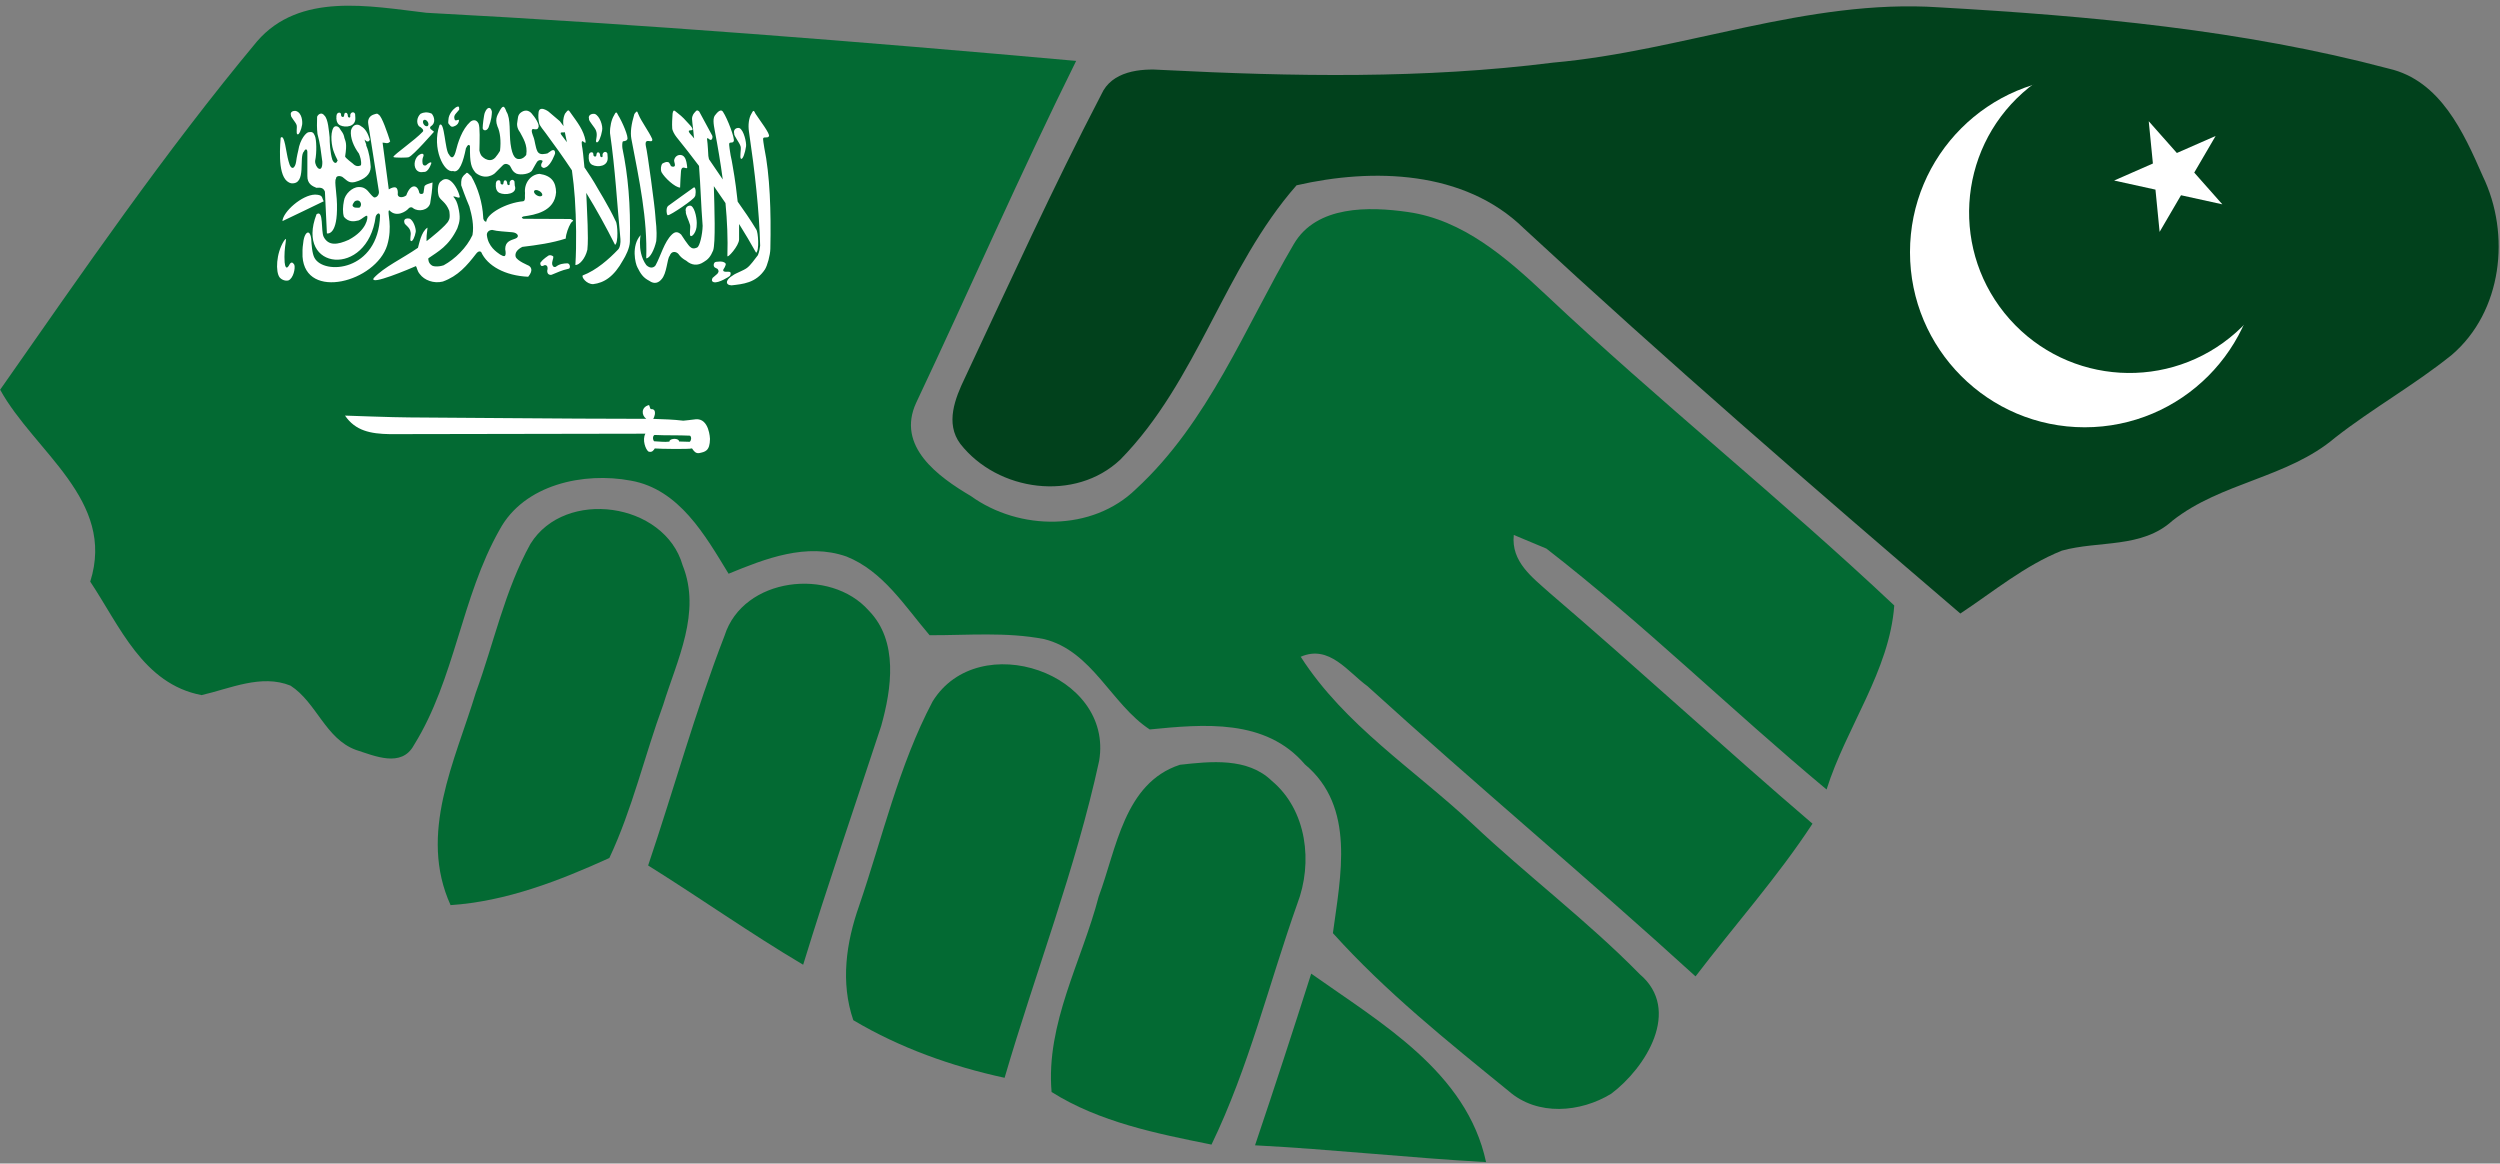 <svg width="1446" height="673" viewBox="0 0 1446 673" fill="none" xmlns="http://www.w3.org/2000/svg">
<rect x="0" y="0" width="1446" height="673" fill="#808080" stroke="none"/>
<g clip-path="url(#clip0_102_5)">
<path d="M148.672 23.929C173.354 -4.653 213.825 3.573 246.651 7.395C372.137 14.042 497.374 24.012 622.445 35.229C590.117 100.368 561.031 167.087 529.951 232.891C518.233 258.149 542.665 275.764 561.53 286.897C589.536 307.087 631.752 307.586 657.099 282.826C699.149 244.025 720.008 189.437 748.346 141.164C761.477 118.73 791.893 119.395 814.414 122.636C846.325 127.205 871.34 149.14 893.944 170.327C959.512 232.143 1030.15 288.476 1095.64 350.209C1092.89 388.097 1067.8 420.667 1056.49 456.643C1001.73 411.028 950.786 361.01 894.442 317.307C889.788 315.396 880.315 311.408 875.578 309.414C873.916 324.951 886.381 334.007 896.271 342.898C947.545 386.767 997.075 432.548 1048.35 476.418C1027.99 507.492 1003.22 535.243 980.704 564.738C918.293 507.907 853.472 453.735 790.978 396.904C779.593 388.678 768.873 372.643 752.335 379.871C777.682 419.42 818.07 445.094 851.81 476.667C883.306 506.412 918.127 532.584 948.46 563.492C972.809 584.181 951.95 617.581 931.922 632.62C914.138 643.504 889.29 645.664 872.669 631.124C837.35 602.376 801.45 573.629 770.951 539.729C775.355 506.744 784.247 466.696 754.745 442.103C732.058 415.515 696.241 418.839 664.994 421.913C642.722 407.29 631.835 376.548 603.913 369.651C582.14 365.414 559.702 367.491 537.679 367.408C523.385 350.708 510.837 330.352 489.562 321.877C466.46 313.817 442.775 323.04 421.417 331.847C407.872 309.663 392.913 282.992 364.907 278.007C337.649 272.856 303.078 280.167 288.951 306.423C266.762 345.556 263.189 392.749 239.421 430.969C232.274 444.263 216.651 437.201 205.764 433.711C188.229 427.23 183.077 406.293 168.035 396.571C151.165 389.758 133.215 398.233 116.594 402.055C82.605 395.574 69.308 362.091 52.189 336.417C67.147 289.224 19.862 261.307 0.083 225.413C47.951 157.033 95.236 88.072 148.672 23.929Z" fill="#036A33"/>
<path d="M306.818 314.565C326.846 282.245 384.436 290.553 394.824 326.945C405.794 354.197 391.583 381.782 383.605 407.622C372.802 437.035 365.821 467.86 352.442 496.275C323.355 509.486 292.773 521.367 260.612 523.528C241.831 482.15 263.188 440.275 275.238 400.56C285.709 371.895 291.942 341.402 306.818 314.565Z" fill="#036A33"/>
<path d="M419.091 367.657C429.811 333.841 480.255 327.942 502.527 353.2C519.729 370.815 515.74 398.316 509.673 419.919C494.549 465.949 478.759 511.646 464.548 558.008C433.966 539.896 404.963 519.373 374.88 500.596C389.838 456.311 402.221 411.195 419.091 367.657Z" fill="#036A33"/>
<path d="M539.425 405.711C565.935 362.755 644.301 389.343 635.741 440.109C622.196 502.507 598.927 562.246 581.059 623.397C550.394 616.75 520.56 606.115 493.551 590.08C486.072 568.228 489.396 545.296 496.876 524.026C510.421 484.477 519.812 442.851 539.425 405.711Z" fill="#036A33"/>
<path d="M635.492 518.542C645.797 491.041 650.201 452.904 682.445 442.352C700.23 440.358 721.587 438.032 735.632 451.658C755.992 468.69 759.482 499.017 750.341 522.78C733.886 569.225 722.252 617.581 700.728 662.033C668.983 655.635 635.991 649.071 608.234 631.623C604.827 591.991 625.769 555.931 635.492 518.542Z" fill="#036A33"/>
<path d="M758.402 563.16C798.624 591.658 848.403 620.074 859.539 672.169C814.912 669.677 770.535 664.774 725.908 662.448C737.044 629.463 747.848 596.311 758.402 563.16Z" fill="#036A33"/>
<path fill-rule="evenodd" clip-rule="evenodd" d="M264.978 61.615C264.681 61.607 264.238 61.772 263.616 62.142C262.218 63.08 259.448 65.971 259.363 69.297C259.279 71.173 258.925 71.166 260.151 72.36C261.038 73.639 261.923 73.514 263.712 72.576C264.738 71.818 265.085 71.334 265.432 70.062C265.858 67.931 263.192 71.072 262.852 68.699C262.255 66.496 263.957 65.59 265.575 63.458C265.612 62.455 265.63 61.635 264.978 61.615ZM291.018 61.759C290.519 61.826 289.907 62.468 289.059 64.008C288.451 65.623 285.829 68.065 287.721 73.102C289.269 76.295 289.905 81.486 289.203 87.268C288.13 88.912 287.885 89.478 286.479 91.121C284.503 93.25 282.363 92.705 280.722 91.91C279.187 90.875 277.981 90.344 277.282 87.053C277.408 81.808 277.713 73.224 276.756 71.403C275.344 68.582 273.019 69.593 272.025 70.445C267.249 74.819 264.89 82.205 263.448 88.081C262.124 92.365 260.712 91.126 259.721 89.398C257.308 87.133 257.139 69.424 254.226 72.335C249.561 85.69 256.904 100.32 261.991 98.898C265.66 100.42 267.99 93.423 269.492 85.761C270.52 83.61 271.305 83.364 271.834 84.469C271.698 94.658 272.563 96.931 275.178 100.023C281.012 104.531 285.838 100.594 286.216 100.214L290.755 95.667C291.767 94.603 293.102 94.538 294.53 95.476C295.918 96.739 295.74 98.916 298.712 100.43C301.211 101.432 306.552 100.673 307.79 98.516C309.457 95.654 309.86 94.671 310.632 93.586C311.823 91.999 313.859 92.702 313.859 93.203C313.668 94.088 312.473 94.96 313.285 96.553C314.7 97.616 315.028 96.933 315.865 96.696C318.825 95.28 321.049 88.847 321.049 88.847C321.18 86.449 319.818 86.63 318.946 87.124C317.811 87.82 317.742 88.056 316.606 88.752C315.158 88.967 312.355 89.923 310.967 87.771C309.55 85.182 309.542 81.575 308.459 78.965C308.459 78.775 306.565 74.86 308.315 74.61C309.198 74.773 311.098 75.265 311.397 73.675C312.324 72.127 309.399 67.733 307.408 65.516C305.679 63.615 303.292 63.384 300.981 65.325C299.362 66.816 299.602 68.483 299.285 70.062C298.872 71.877 298.951 74.125 300.789 76.524C302.406 79.716 305.341 83.81 304.373 89.589C304.373 89.589 302.668 92.339 299.667 91.982C298.416 91.709 296.378 91.167 295.294 83.152C294.475 77.085 295.501 68.586 292.93 64.606C292.349 63.105 291.852 61.646 291.018 61.759V61.759ZM282.777 62.403C281.999 62.47 281.138 63.377 280.435 65.13C279.833 66.463 279.097 73.434 279.217 73.434C278.736 75.509 281.381 76.388 282.586 73.721C284.392 68.833 284.4 66.75 284.521 64.676C284.239 63.096 283.554 62.334 282.777 62.403ZM313.213 62.952C312.415 63.025 311.778 63.494 311.541 64.675C311.223 67.455 311.386 68.966 311.852 71.28C312.209 72.823 314.451 75.407 315.555 76.904C320.827 84.002 325.899 91.134 330.798 98.513C331.557 103.883 332.123 109.279 332.494 114.69C333.288 126.393 333.529 140.963 332.805 153.289C334.994 153.375 338.501 149.748 339.733 144.435C340.533 137.085 339.448 122.09 339.374 117.753C339.323 115.952 339.212 113.804 339.087 111.554C345.062 121.332 350.618 131.359 355.74 141.611C357.719 140.669 357.28 129.513 356.122 127.946C351.78 118.583 345.779 109.341 343.867 105.787C343.176 104.503 340.824 100.921 338.037 96.789C337.525 90.894 336.967 85.901 336.604 84.393C335.708 78.161 339.161 85.096 338.683 81.474C337.562 75.251 334.133 71.021 330.082 65.321C328.775 63.467 328.801 63.089 326.785 65.776C325.579 68.514 325.595 70.793 325.949 72.93C325.284 71.957 324.575 71.014 323.823 70.107C320.324 67.1 320.108 66.937 317.204 64.483C316.289 63.832 314.546 62.831 313.215 62.952L313.213 62.952ZM403.425 63.887C403.036 63.825 402.613 64.017 402.135 64.724C401.223 65.525 400.242 66.975 400.272 68.84C400.493 72.124 401.078 75.486 401.299 78.771C401.377 79.21 401.46 79.647 401.538 80.087C401.276 79.746 400.997 79.418 400.702 79.105C394.311 72.38 403.638 78.007 399.484 72.812C395.97 68.948 394.942 67.718 391.934 65.394C390.426 64.417 389.514 62.552 389.019 65.729C388.822 68.519 388.617 71.752 388.804 74.105C388.793 75.412 390.145 77.873 391.313 79.321C395.749 84.791 400.082 90.343 404.309 95.977C405.23 107.858 405.477 118.75 406.412 130.651C406.279 135.741 404.716 142.502 403.234 143.142C403.234 143.142 400.971 144.444 399.459 142.999C398.36 142.556 393.965 135.652 393.965 135.652C391.715 133.586 390.214 134.177 388.613 135.652C384.197 139.923 382.2 147.922 379.2 153.432C378.427 154.662 376.248 155.708 373.825 153.337C367.672 144.916 371.27 132.931 370.504 136.011C365.023 142.197 367.451 152.448 368.688 154.653C370.496 158.274 371.957 160.592 375.473 162.383C378.676 164.744 381.169 163.27 382.545 161.617C385.768 158.271 385.81 149.717 387.323 148.025C388.384 144.916 391.043 145.45 392.34 146.828C393.597 148.638 395.081 149.816 396.927 150.801C399.933 153.456 403.521 153.939 407.057 151.518C409.473 150.16 411.041 148.396 412.457 144.913C413.975 140.847 413.224 119.535 412.886 107.678C415.157 110.881 417.398 114.154 419.624 117.465C420.601 127.873 421.044 138.123 420.722 147.952C420.493 149.906 427.532 142.117 427.484 138.427C427.452 135.2 427.49 132.274 427.484 129.549C430.898 135.009 434.204 140.561 437.327 146.181C439.262 145.154 438.599 134.175 437.375 132.66C434.104 127.164 429.916 121.223 426.672 116.627C426.03 110.826 425.158 103.983 424.76 101.886C424.141 98.616 423.522 93.705 422.586 89.825C422.329 88.311 421.555 83.471 421.798 83.005C422.18 81.923 423.621 83.04 424.33 81.785C425.393 80.625 420.647 68.309 418.238 64.794C417.372 63.219 415.806 63.764 413.866 66.326C412.067 68.012 412.726 71.857 413.412 75.515C415.196 84.837 416.787 94.331 418.047 103.8C415.413 99.874 412.753 95.966 410.067 92.075C409.992 91.684 409.709 90.252 409.709 90.233C409.709 90.065 409.323 82.606 408.992 80.829C408.934 80.107 408.762 79.899 409.518 79.991C410.318 80.665 410.427 80.702 410.927 80.925C411.736 81.073 412.442 79.703 411.954 78.436C409.454 73.816 406.953 69.176 404.453 64.556C404.152 64.26 403.815 63.946 403.425 63.886V63.887ZM170.61 64.126C169.225 64.086 167.696 64.946 168.293 66.614C167.945 67.523 171.004 70.596 171.542 72.285C172.023 73.488 171.064 77.36 172.067 77.718C172.99 78.118 174.26 75.037 174.743 72.189C175.01 70.63 174.808 65.292 171.183 64.197C170.995 64.154 170.803 64.13 170.61 64.125V64.126ZM435.825 64.156C435.509 64.187 435.125 64.698 434.535 65.95C433.117 68.277 432.63 72.442 433.198 76.12C436.611 99.249 439.148 121.645 439.671 142.144C439.378 144.089 439.292 145.125 438.382 147.576C436.366 150.163 434.144 153.406 432.051 154.97C429.958 156.533 425.504 158.023 424.046 159.182C419.427 161.857 419.404 164.933 423.139 165.045C429.577 164.296 437.195 163.767 442.443 155.832C443.847 153.609 445.501 147.581 445.573 143.891C446.064 122.261 445.296 101.111 442.061 85.478C441.853 83.954 441.181 80.455 441.44 79.998C441.856 78.927 443.963 80.105 444.712 78.873C445.813 77.748 439.265 69.35 436.972 65.76C436.513 64.858 436.231 64.116 435.825 64.156V64.156ZM368.31 64.514C368.044 64.561 367.652 64.966 366.925 65.927C365.126 71.817 364.494 76.627 365.18 80.285C369.8 104.432 374.533 126.432 373.781 149.418C375.972 149.434 378.505 144.399 379.586 139.416C380.179 132.552 379.191 128.374 379.013 124.34C378.836 120.306 374.454 87.572 373.566 84.52C372.496 78.749 377.827 83.761 377.246 80.404C375.402 76.172 370.801 70.01 369.362 66.333C368.821 65.348 368.753 64.438 368.311 64.514H368.31ZM203.918 64.969C203.35 65.068 202.802 65.536 202.604 66.309C202.479 66.816 202.822 67.658 202.365 67.913C202.102 68.179 201.105 68 201.147 66.597C201.147 66.149 200.819 65.683 200.621 65.4C200.422 65.27 200.288 65.232 199.928 65.232C199.49 65.25 199.5 65.366 199.259 65.735C199.152 66.11 199.014 66.478 199.014 66.907C198.96 67.406 198.76 67.575 198.394 67.649C197.983 67.649 198.08 67.693 197.748 67.481C197.551 67.265 197.318 67.18 197.318 66.811C197.318 66.429 197.219 65.819 197.104 65.567C196.929 65.337 196.654 65.217 196.339 65.136C194.621 65.142 194.496 67.12 194.595 67.864C194.466 68.004 194.402 71.509 196.745 72.482C199.89 73.985 205.786 73.349 205.536 68.271C205.536 67.822 205.438 66.313 205.393 65.901C205.072 65.153 204.48 64.87 203.912 64.969L203.918 64.969ZM246.11 65.018C245.109 65.073 244.131 65.342 243.243 65.806C241.159 67.806 240.669 71.01 242.311 73.01C243.909 73.766 245.502 75.376 244.437 76.264C239.92 81.097 228.163 89.173 227.57 90.646C227.566 90.658 227.55 90.683 227.547 90.694C227.545 90.704 227.547 90.732 227.547 90.742C227.547 90.746 227.546 90.762 227.547 90.766C227.553 90.783 227.561 90.799 227.57 90.814C227.573 90.817 227.591 90.835 227.595 90.837C227.599 90.84 227.614 90.835 227.618 90.837C227.623 90.84 227.637 90.86 227.642 90.861C227.647 90.863 227.66 90.86 227.666 90.861L227.69 90.885C228.287 91.286 235.643 91.277 236.458 90.909C236.464 90.906 236.477 90.888 236.481 90.886C236.484 90.883 236.504 90.887 236.506 90.886C236.507 90.883 236.504 90.863 236.506 90.861C239.034 89.928 251.031 76.192 251.031 76.192C250.409 75.659 249.837 75.266 249.216 74.733C248.55 74.156 248.617 73.588 249.216 73.01C252.187 71.278 251.246 67.467 249.694 65.735C248.407 65.157 247.197 64.962 246.11 65.017V65.018ZM356.39 65.065C356.074 65.097 355.69 65.584 355.1 66.836C353.682 69.162 352.719 73.214 352.829 77.006C355.901 98.305 356.843 116.944 358.851 138.244C359.014 140.303 358.712 143.296 357.345 144.489C352.289 149.777 344.998 156.3 337.062 159.302C336.208 160.262 339.185 164.355 343.035 164.351C349.473 163.603 355.131 159.983 360.38 150.448C361.783 148.225 364.25 143.465 364.322 139.775C364.813 118.145 363.234 101.326 359.998 85.693C359.791 84.17 359.932 82.369 360.189 81.912C360.606 81.413 362.02 81.923 362.769 80.691C363.87 79.566 359.83 70.235 357.537 66.644C357.079 65.743 356.796 65.025 356.391 65.065H356.39ZM185.545 65.716C184.657 65.82 183.821 66.545 183.419 67.511C183.27 70.927 183.251 74.342 183.634 77.489C185.186 83.011 185.677 87.868 186.429 93.523C186.638 101.096 182.063 96.799 182.272 93.044C183.329 88.167 183.044 80.489 182.105 78.543C181.36 76.597 180.499 76.117 178.688 76.437C177.251 76.349 173.539 80.4 172.5 87.11C172.5 87.11 171.637 90.553 171.258 93.619C170.751 97.083 168.459 99.537 166.862 93.14C165.482 88.49 164.634 77.035 162.323 79.716C161.661 88.66 160.875 104.4 168.463 106.015C177.641 106.899 172.572 90.475 175.893 87.493C176.521 86.019 177.685 85.993 177.781 87.852V101.803C177.697 106.338 180.676 107.686 182.989 108.623C185.395 108.437 186.991 108.503 187.934 110.848C188.31 118.89 188.705 126.952 189.081 134.994C189.081 134.994 194.644 136.595 194.91 121.425C195.177 112.518 193.14 105.043 194.337 103.31C194.379 101.608 196.559 101.524 198.064 102.353C200.463 104.048 201.527 106.134 205.255 105.297C210.928 103.731 214.345 100.973 214.429 96.61C214.098 92.463 213.619 88.313 211.825 84.166C212.076 83.412 210.74 81.45 210.989 80.697C212.009 82.296 213.551 82.163 213.904 80.697C212.938 77.51 211.435 74.456 209.006 73.135C206.999 71.363 204.062 71.738 202.986 75.432C202.487 79.688 204.526 84.734 207.62 88.856C208.278 90.467 209.197 93.146 208.791 95.556C207.144 96.498 205.511 96.106 204.132 94.647C204.132 94.647 199.617 91.262 199.617 90.508C200.816 82.823 199.875 81.943 199.211 79.81C198.747 76.867 197.354 75.935 196.225 73.923C195.095 72.724 193.563 72.724 192.832 73.923C190.836 77.389 191.772 84.829 193.214 88.162C194.256 91.227 195.854 93.139 195.102 93.139C194.482 94.872 193.19 94.469 192.258 92.469C190.928 88.338 190.658 82.18 190.658 79.404C190.258 75.963 189.814 68.611 187.552 66.746C186.948 65.922 186.236 65.636 185.545 65.717V65.716ZM217.774 65.764C217.318 65.822 216.815 66.081 216.221 66.218C214.27 66.841 212.443 68.53 213.019 71.818C215.326 85.856 216.83 96.57 219.135 110.609C219.49 112.253 218.114 114.42 216.34 114.198C213.324 112.154 212.576 108.015 207.429 108.192C203.704 108.236 199.455 112.297 198.924 116.209C198.303 119.317 198.082 122.687 198.924 125.398C201.543 128.551 204.679 128.215 207.429 127.504C209.691 126.571 211.552 124.339 212.351 124.871C212.353 124.873 212.373 124.868 212.374 124.871C212.377 124.874 212.373 124.892 212.374 124.895C212.868 125.759 212.328 133.06 201.719 138.702C195.199 141.635 190.01 142.335 187.216 137.003C185.487 133.672 187.343 120.98 183.084 123.913C170.489 156.433 212.593 160.972 217.296 125.253C217.6 124.246 218.528 123.235 219.183 123.483C219.47 123.605 219.733 123.996 219.828 124.727C218.852 157.069 187.255 159.286 181.889 149.112C180.559 146.714 180.159 141.376 180.026 138.176C179.782 136.24 179.298 135.125 178.736 134.682C177.456 133.719 175.735 136.231 175.367 140.594C174.835 144.102 174.985 145.066 174.985 148.443C176.67 173.987 217.33 163.011 223.937 141.909C227.209 131 223.871 122.771 224.965 121.761C224.974 121.753 225.003 121.744 225.012 121.737L225.06 121.713C225.072 121.709 225.096 121.692 225.108 121.689C225.155 121.676 225.203 121.668 225.251 121.666C229.288 126.02 234.952 122.219 236.193 120.708C236.725 119.952 238.057 119.468 238.988 120.444C242.136 122.711 247.655 121.643 248.808 117.645C249.473 113.735 250.036 109.711 250.169 105.536C248.118 106.174 246.464 106.652 245.797 107.355C245.639 107.529 245.522 107.721 245.486 107.929C245.308 109.086 245.139 110.244 244.961 111.399C244.942 111.495 244.912 111.583 244.866 111.662C244.769 111.811 244.638 111.934 244.483 112.022C243.758 112.418 242.493 112.192 242.428 111.136C241.453 106.693 237.439 106.115 234.998 113.003C233.357 114.335 230.365 114.595 230.053 112.596C230.452 107.975 228.593 107.356 224.868 109.533C223.671 100.381 222.483 91.644 221.285 82.492C222.837 82.447 224.261 83.575 225.681 81.799C224.144 77.013 220.895 67.277 219.064 66.364C219.048 66.356 219.03 66.346 219.015 66.34C218.901 66.207 218.773 66.086 218.633 65.98C218.6 65.957 218.548 65.928 218.514 65.909C218.437 65.869 218.357 65.837 218.275 65.813C218.112 65.763 217.942 65.747 217.773 65.766L217.774 65.764ZM343.413 65.835C341.801 65.788 340.019 66.805 340.714 68.826C340.308 69.929 344.175 73.671 344.799 75.718C345.921 78.865 343.942 81.866 345.109 82.299C346.184 82.785 347.678 79.052 348.239 75.599C348.887 72.808 346.899 67.088 344.082 65.907C343.862 65.861 343.638 65.837 343.413 65.836V65.835ZM245.533 69.281C246.267 69.206 247.154 69.882 247.588 70.837C248.051 71.855 247.818 72.829 247.062 73.014C246.305 73.201 245.327 72.526 244.864 71.507C244.401 70.488 244.633 69.491 245.39 69.305C245.437 69.294 245.484 69.287 245.533 69.282V69.281ZM427.104 73.995C425.635 73.944 424.033 75.061 424.667 77.25C424.299 78.445 427.802 82.5 428.37 84.716C428.881 86.294 427.592 91.378 428.656 91.848C429.636 92.373 431.013 88.335 431.523 84.597C431.807 82.55 430.293 75.37 427.725 74.091C427.523 74.035 427.314 74.003 427.104 73.995V73.995ZM326.716 76.484C326.851 77.085 326.985 77.689 327.075 78.303C327.376 79.629 327.635 80.946 327.911 82.252C326.751 80.652 325.791 79.36 325.378 78.902C322.755 75.777 325.437 76.85 326.716 76.484ZM349.843 87.875C349.275 87.974 348.726 88.466 348.528 89.239C348.404 89.745 348.771 90.564 348.314 90.818C348.051 91.084 347.029 90.93 347.071 89.527C347.071 89.079 346.743 88.589 346.545 88.306C346.346 88.176 346.213 88.138 345.853 88.138C345.415 88.156 345.424 88.272 345.184 88.641C345.082 89.017 344.945 89.387 344.945 89.814C344.89 90.313 344.714 90.482 344.347 90.555C343.937 90.555 344.011 90.6 343.678 90.388C343.481 90.171 343.249 90.086 343.249 89.718C343.249 89.335 343.149 88.726 343.034 88.474C342.86 88.244 342.584 88.147 342.269 88.066C340.551 88.072 340.45 90.026 340.549 90.771C340.42 90.911 340.333 94.439 342.675 95.413C345.82 96.915 351.741 96.256 351.491 91.178C351.491 90.728 351.369 89.219 351.323 88.808C351.002 88.059 350.41 87.777 349.843 87.875V87.875ZM244.249 88.928C243.861 88.889 243.353 89.031 242.768 89.383C239.987 90.89 238.909 95.359 240.641 97.975C242.259 100.277 244.816 99.433 245.157 99.433C247.882 99.775 249.505 94.313 249.505 94.313C249.505 94.313 249.587 92.776 246.351 95.676C244.99 95.932 244.805 95.439 244.464 94.672C244.181 93.251 244.241 91.81 244.894 90.388C245.195 89.536 244.896 88.994 244.249 88.928V88.928ZM393.519 89.622C391.975 89.547 390.332 90.549 389.911 92.662C389.917 93.907 390.473 94.593 390.365 95.725C390.205 96.371 389.54 96.797 387.953 96.036C388.2 95.807 386.925 94.002 386.925 94.002C385.687 93.247 384.035 94.042 382.959 94.743C382.367 95.82 381.93 97.668 382.601 99.553C384.377 102.84 390.47 108.449 393.376 108.503C393.429 105.539 393.717 101.598 393.877 99.146C393.946 98.221 394.163 97.201 395.048 96.969C395.932 96.737 397.468 97.86 397.485 96.897C397.324 95.012 396.948 92.229 395.884 90.914C395.339 90.106 394.445 89.668 393.519 89.622ZM269.959 99.936C269.918 99.952 269.877 99.986 269.84 100.008C269.822 100.019 269.786 100.042 269.768 100.056C269.461 100.287 269.098 100.821 268.287 101.396C266.919 102.954 266.674 104.039 266.758 107.163C266.835 107.494 269.354 114.508 271.488 119.439C272.927 124.564 274.258 130.432 273.28 135.975C269.912 143.302 263.141 149.873 256.605 153.443C253.275 154.511 250.398 154.148 249.629 153.419L249.605 153.396C247.692 152.108 247.648 149.815 247.765 149.423V149.399L247.789 149.375C253.304 145.528 259.604 142.413 264.536 132.026C265.993 128.057 266.437 125.673 264.99 119.535C264.426 117.248 263.729 115.366 262.171 113.744L262.195 113.721C263.134 113.271 265.569 115.068 265.945 113.935C265.369 111.005 263.387 107.07 261.144 105.057C259.179 103.27 257.041 103.063 255.242 104.699C253.216 105.827 252.786 109.883 253.762 113.433C254.845 116.105 257.77 116.573 259.854 121.952V121.975C259.897 122.313 260.569 125.99 259.519 127.479C258.667 130.14 247.727 138.782 246.952 139.301C246.944 139.31 246.889 139.341 246.88 139.349L246.857 139.373C246.854 139.375 246.838 139.391 246.833 139.397L246.809 139.421H246.761C246.753 139.413 246.745 139.405 246.738 139.398V139.373C246.733 139.365 246.718 139.334 246.714 139.325C246.681 139.11 246.739 138.56 246.714 137.674C246.642 136.055 247.311 132.392 247.263 131.763V131.74L247.24 131.715V131.692H247.215C243.599 134.03 242.405 141.199 241.744 143.322C232.589 149.658 222.193 154.372 216.205 160.791C213.087 165.669 237.691 155.189 240.55 153.923C240.575 153.941 240.599 153.971 240.622 153.995C241.165 154.593 241.211 156.682 242.844 158.565C245.401 162.035 250.837 164.172 256.127 162.848C264.998 159.637 270.108 153.581 275.311 146.863C276.055 145.779 277.22 144.926 278.298 145.763C281.873 153.78 292.182 159.485 305.51 160.073C308.594 156.316 307.119 154.469 305.868 153.684C305.483 153.427 299.24 150.99 298.27 148.563C297.66 146.304 299.144 144.302 302.117 142.795C310.675 141.759 319.086 140.608 327.227 137.986C327.309 135.246 328.92 131.15 329.998 129.371C330.747 128.136 331.228 128.015 331.407 127.84L331.432 127.815C331.434 127.812 331.453 127.795 331.455 127.792C331.46 127.788 331.475 127.772 331.479 127.768V127.72C331.484 127.666 331.479 127.572 331.455 127.481L330.069 126.667L302.762 126.547C302.425 126.417 302.174 126.287 302.022 126.164C302.01 126.155 301.984 126.126 301.974 126.116L301.95 126.093L301.926 126.069C301.922 126.06 301.906 126.029 301.903 126.021L301.878 125.998V125.973L301.855 125.949V125.926V125.901V125.854V125.83V125.806V125.782V125.759C301.859 125.753 301.874 125.739 301.878 125.734C301.884 125.722 301.893 125.699 301.903 125.687C302.036 125.507 302.359 125.337 302.763 125.184C309.283 124.294 320.868 122.392 321.637 111.232C321.516 105.42 319.153 101.614 312.033 100.559C306.801 100.965 303.069 106.034 303.671 111.615C303.42 113.118 304.179 116.067 302.643 116.401C292.607 117.32 281.652 123.618 281.285 128.126H281.261L281.236 128.15L281.189 128.175H281.141C281.126 128.18 281.086 128.194 281.07 128.198H280.998C280.974 128.198 280.95 128.198 280.926 128.198C280.9 128.193 280.853 128.18 280.83 128.175C280.178 127.993 279.337 126.913 279.469 125.399C279.087 117.606 276.555 108.787 272.588 101.996C271.173 100.578 270.556 100.004 270.152 99.937C270.138 99.936 270.117 99.938 270.104 99.937H269.961L269.959 99.936ZM296.096 104.052C295.528 104.15 294.98 104.619 294.782 105.392C294.657 105.898 295.025 106.74 294.567 106.995C294.304 107.261 293.283 107.106 293.325 105.703C293.325 105.256 292.997 104.766 292.799 104.483C292.6 104.353 292.49 104.315 292.13 104.315C291.692 104.333 291.678 104.449 291.437 104.818C291.336 105.193 291.199 105.565 291.199 105.99C291.144 106.49 290.968 106.659 290.601 106.733C290.191 106.733 290.288 106.777 289.956 106.564C289.759 106.349 289.502 106.264 289.502 105.895C289.502 105.513 289.426 104.903 289.311 104.65C289.137 104.421 288.837 104.324 288.523 104.244C286.805 104.25 286.703 106.203 286.803 106.947C286.674 107.088 286.586 110.616 288.929 111.59C292.073 113.092 299.568 112.208 297.744 107.355C297.744 106.906 297.622 105.397 297.577 104.985C297.256 104.237 296.663 103.954 296.096 104.052ZM401.575 108.383C401.487 108.369 401.396 108.377 401.312 108.407C401.312 108.407 386.742 118.791 386.381 119.152C384.937 120.438 385.659 124.963 386.381 124.44C387.425 124.842 402.094 114.885 401.815 113.719C402.454 113.758 402.762 108.597 401.576 108.383H401.575ZM309.865 109.923C310.46 109.859 311.24 110.061 311.991 110.497C313.079 111.127 313.749 112.079 313.664 112.771C313.661 112.789 313.668 112.824 313.664 112.842C313.659 112.86 313.621 112.895 313.616 112.914C313.609 112.931 313.599 112.968 313.592 112.986C313.587 112.997 313.574 113.022 313.568 113.033L313.545 113.081C313.503 113.143 313.455 113.199 313.401 113.249C312.878 113.738 311.671 113.668 310.534 113.009C309.456 112.385 308.791 111.426 308.862 110.736C308.864 110.718 308.882 110.682 308.885 110.665C308.903 110.579 308.938 110.501 308.981 110.425C308.996 110.398 309.01 110.354 309.029 110.329L309.053 110.306C309.09 110.263 309.13 110.223 309.172 110.186C309.345 110.049 309.591 109.952 309.865 109.923V109.923ZM182.261 112.555C174.711 112.692 163.654 122.467 163.363 127.894C171.33 124.062 179.156 120.374 187.254 116.407C185.947 114.453 187.174 112.692 182.261 112.555V112.555ZM206.725 115.953C207.465 115.961 208.247 116.328 208.66 117.365C209.033 118.316 208.678 119.312 208.231 119.806C208.228 119.809 208.233 119.825 208.231 119.829C208.223 119.841 208.214 119.868 208.207 119.878C207.89 120.286 206.777 120.116 205.984 120.116C205.026 120.074 204.553 119.917 203.978 119.136C203.702 118.267 204.54 117.414 204.91 116.766C204.913 116.76 204.929 116.749 204.933 116.743C204.974 116.682 205.039 116.61 205.101 116.552C205.387 116.288 205.883 116.043 206.415 115.978C206.518 115.965 206.62 115.952 206.725 115.953V115.953ZM398.739 118.962C397.396 119.128 396.121 120.4 396.708 122.432C396.34 123.627 398.529 127.802 399.098 130.018C399.608 131.595 398.44 136.058 399.503 136.527C400.483 137.053 403.058 133.878 402.967 129.898C403.251 127.852 402.239 120.313 399.671 119.034C399.368 118.949 399.051 118.925 398.739 118.962V118.962ZM235.662 126.333C234.475 126.416 233.416 127.051 233.894 128.726C233.822 129.94 237.247 131.418 237.454 134.229C237.943 135.389 236.721 139.101 237.741 139.447C238.676 139.833 239.974 136.881 240.464 134.134C240.735 132.63 239.289 127.368 236.832 126.429C236.449 126.342 236.055 126.31 235.662 126.333V126.333ZM284.471 133.01C284.561 133.003 284.641 133.01 284.734 133.01H284.781C287.824 133.837 292.309 133.923 296.202 134.325C299.373 134.527 300.939 137.013 297.97 138.058C295.04 139.064 292.225 139.849 292.212 144.089C292.597 146.19 292.516 147.292 292.188 147.798C292.163 147.836 292.121 147.887 292.092 147.918L292.069 147.941L292.045 147.966L292.021 147.989L291.998 148.013L291.949 148.038C291.904 148.066 291.856 148.09 291.806 148.109C291.765 148.123 291.706 148.126 291.663 148.133C290.967 148.235 289.955 147.57 289.202 147.175C287.396 145.877 282.327 142.73 281.605 135.976C281.502 134.452 282.641 133.138 284.472 133.009L284.471 133.01ZM165.254 138.201C165.063 138.208 164.683 138.777 164.179 139.423C159.687 146.59 159.287 157.288 161.766 160.481C163.083 161.99 165.254 162.652 166.855 162.18C169.676 160.955 170.916 155.229 170.247 153.135C169.306 151.658 168.559 151.425 167.619 152.681C165.633 156.718 164.806 153.956 164.633 151.7C164.328 147.419 164.742 143.478 165.206 140.357C165.453 138.757 165.443 138.198 165.254 138.203V138.201ZM318.278 147.613C317.914 147.59 317.552 147.665 317.226 147.829C317.155 147.829 314.011 149.959 312.998 151.442C312.379 151.913 312.45 152.323 312.639 153.141C313.121 154.25 313.97 153.903 314.933 153.38C316.211 153.206 316.829 154.044 316.725 155.582C316.135 157.499 316.988 158.214 316.988 158.334C316.988 158.454 318.219 159.513 319.664 158.67C322.713 157.503 324.614 156.368 328.885 155.438C330.006 155.417 329.941 152.411 328.168 152.304C325.855 152.42 323.72 152.539 321.407 154.361C319.984 154.691 319.74 153.824 319.424 153.046C319.063 151.115 320.238 149.755 319.998 148.307C320.061 148.371 319.279 147.667 318.278 147.613V147.613ZM416.257 151.275C415.69 151.292 415.092 151.371 414.226 151.442C413.29 151.641 412.963 152.052 412.793 153.189C412.86 154.913 413.913 154.828 414.991 155.51C415.615 156.306 416.021 157.026 414.943 158.334C413.921 159.271 413.194 159.789 412.171 160.727C411.69 161.551 411.388 162.818 412.865 163.216C415.589 163.983 421.895 159.879 421.895 159.794C422.917 159.026 422.578 157.568 422.491 157.568C421.897 156.886 420.552 157.296 419.649 157.185C419.219 157.185 417.807 156.976 418.479 155.726C419.039 154.948 419.245 154.482 419.625 153.524C420.05 152.586 419.676 151.955 418.144 151.442C417.364 151.3 416.824 151.257 416.257 151.275V151.275ZM375.325 234.283C375.319 234.286 375.308 234.303 375.301 234.307C370.769 235.472 370.91 240.184 373.82 242.252C325.966 242.252 252.531 241.438 236.782 241.438C227.971 241.438 200.095 240.385 199.559 240.385C205.538 249.144 214.197 250.927 225.53 251.106C246.784 251.106 345.267 250.843 373.294 250.843C371.301 254.387 373.474 260.089 375.037 261.133C375.071 261.154 375.124 261.188 375.157 261.205C375.215 261.234 375.292 261.262 375.348 261.276C375.366 261.281 375.402 261.274 375.419 261.276C377.275 261.715 378.092 260.37 378.716 259.386C381.726 259.652 398.668 259.897 400.218 259.362C400.224 259.36 400.237 259.34 400.242 259.339C401.291 260.884 402.331 262.345 404.327 262.09C407.821 261.34 410.571 260.959 410.658 253.858C410.658 253.858 410.301 241.758 402.368 242.516C400.491 242.8 395.225 243.33 395.225 243.33C389.131 242.603 384.66 242.529 377.809 242.277C378.441 241.473 379.557 238.215 378.191 237.036C377.834 236.739 377.303 236.574 376.566 236.629H376.543C376.532 236.629 376.505 236.631 376.495 236.629C376.489 236.628 376.476 236.606 376.47 236.605C376.451 236.598 376.418 236.593 376.399 236.582C376.355 236.547 376.314 236.506 376.279 236.462C376.272 236.451 376.24 236.425 376.232 236.413C375.886 235.908 375.697 234.67 375.467 234.356L375.444 234.332L375.42 234.308C375.404 234.299 375.388 234.291 375.372 234.285H375.348C375.345 234.285 375.327 234.283 375.324 234.285L375.325 234.283ZM378.574 251.585C378.582 251.581 378.59 251.589 378.598 251.585C385.579 251.926 392.139 251.651 399.12 251.991C400.227 252.933 399.674 255.092 398.953 255.486C398.915 255.505 398.875 255.52 398.834 255.533C398.808 255.539 398.765 255.533 398.738 255.533C398.712 255.533 398.669 255.539 398.643 255.533C396.372 255.476 395.059 255.423 392.79 255.366C392.788 255.253 392.772 255.14 392.741 255.031C392.204 253.434 388.307 253.54 387.39 254.792L387.342 254.863C387.327 254.888 387.307 254.933 387.294 254.959C387.28 254.992 387.258 255.045 387.247 255.079C387.232 255.126 387.229 255.196 387.223 255.246C387.217 255.303 387.194 255.377 387.199 255.437C384.135 255.806 381.376 255.335 378.312 255.223C377.412 254.101 377.517 252.073 378.574 251.586V251.585Z" fill="white"/>
<path d="M898.265 36.226C973.391 29.579 1045.19 -0.831 1121.48 4.237C1208.91 9.223 1296.91 17.199 1381.76 39.715C1411.51 46.611 1424.97 76.606 1436.03 101.864C1452.32 135.514 1447.33 180.214 1418.16 205.223C1396.64 222.589 1372.37 236.132 1350.6 253.164C1323.09 276.512 1284.7 278.921 1256.52 301.188C1238.82 317.307 1214.06 312.571 1192.62 318.47C1171.09 327.111 1153.06 342.15 1133.86 354.862C1048.52 281.829 963.667 208.298 881.229 131.941C846.907 98.457 794.053 97.045 749.925 107.181C708.207 154.624 692.667 220.345 648.041 265.793C621.863 290.553 577.07 284.322 555.463 256.737C546.571 244.856 552.472 230.232 558.123 218.517C583.885 163.68 608.982 108.428 636.988 54.671C642.971 41.128 659.509 39.466 672.473 40.463C747.682 44.285 823.389 45.697 898.265 36.226Z" fill="#01411C"/>
<path d="M1205.79 247.141C1261.6 247.141 1306.84 201.799 1306.84 145.868C1306.84 89.936 1261.6 44.594 1205.79 44.594C1149.99 44.594 1104.74 89.936 1104.74 145.868C1104.74 201.799 1149.99 247.141 1205.79 247.141Z" fill="white"/>
<path d="M1293.31 192.29C1331.6 158.237 1335.05 99.576 1301.02 61.266C1266.98 22.957 1208.35 19.507 1170.06 53.56C1131.77 87.614 1128.32 146.275 1162.36 184.584C1196.39 222.894 1255.02 226.344 1293.31 192.29Z" fill="#01411C"/>
<path d="M1242.83 70.125L1285.41 118.187L1222.81 104.419L1281.52 78.641L1249.12 134.123L1242.83 70.125Z" fill="white"/>
</g>
<defs>
<clipPath id="clip0_102_5">
<rect width="1446" height="673" fill="white"/>
</clipPath>
</defs>
</svg>

